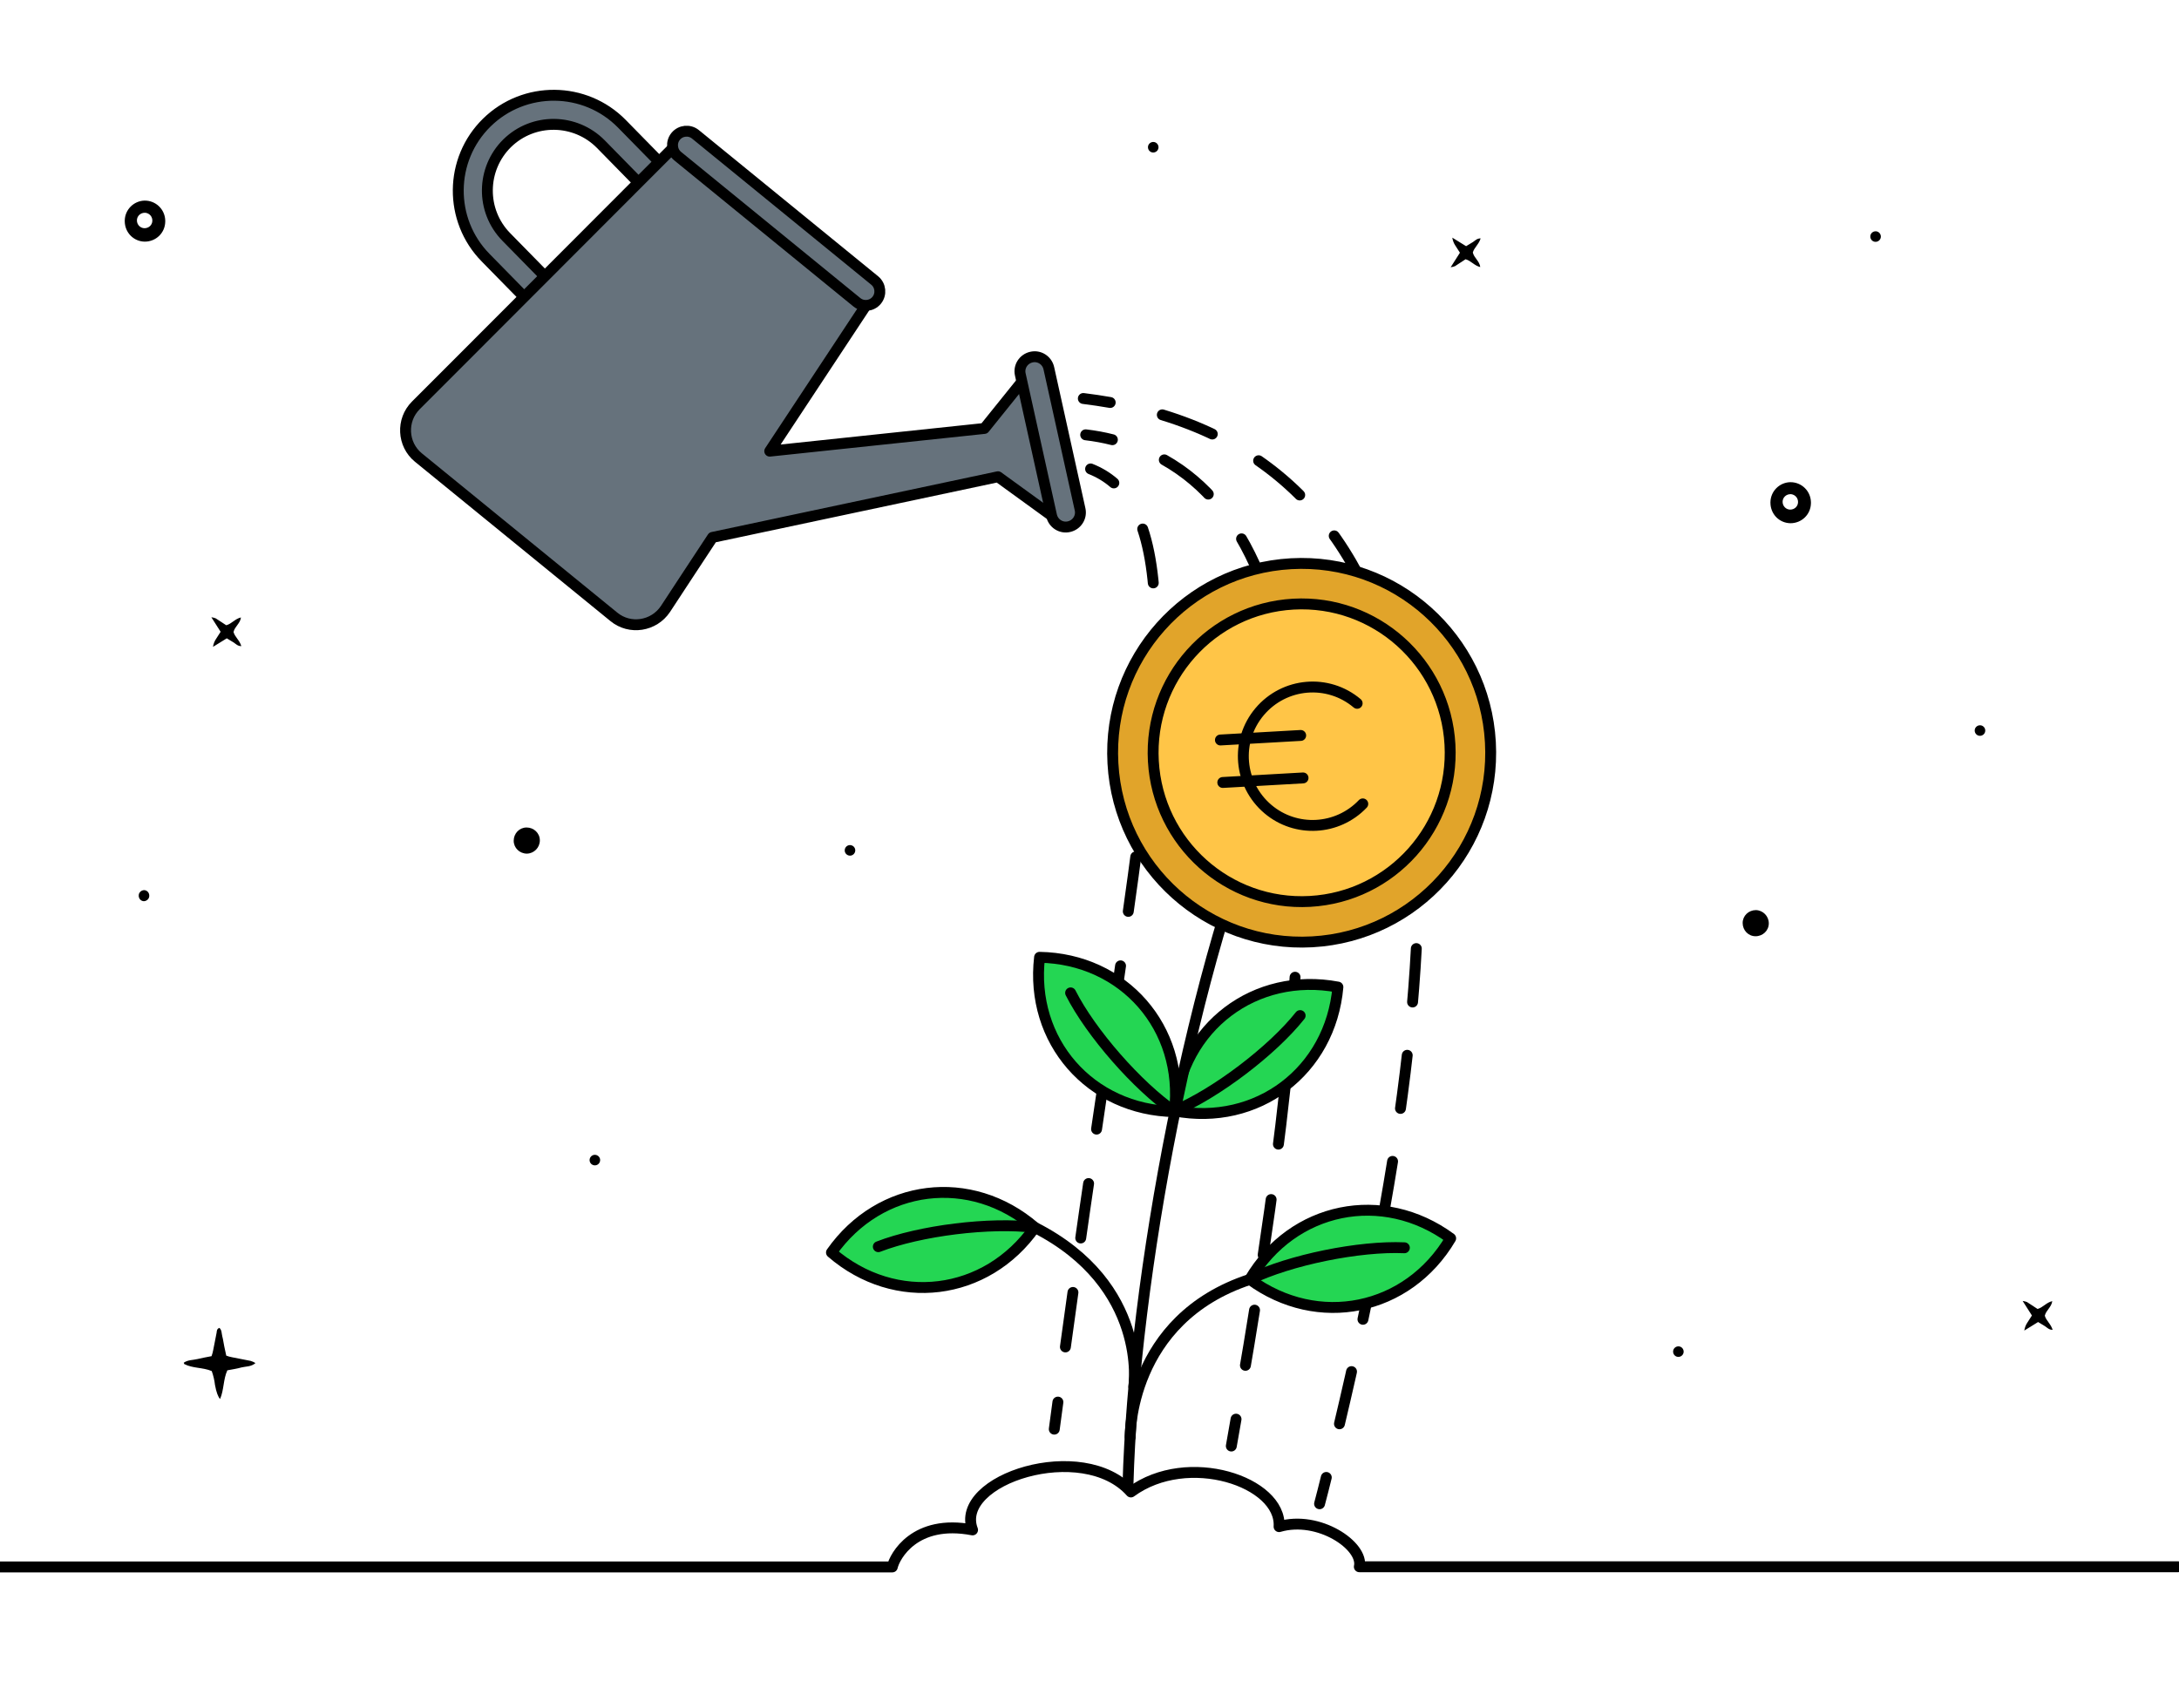 <?xml version="1.0" encoding="UTF-8"?>
<svg xmlns="http://www.w3.org/2000/svg" version="1.1" viewBox="0 0 1200 941">
  <defs>
    <style>
      .cls-1, .cls-2, .cls-3, .cls-4, .cls-5, .cls-6, .cls-7, .cls-8, .cls-9 {
        stroke: #000;
        stroke-width: 6px;
      }

      .cls-1, .cls-3, .cls-4, .cls-5, .cls-7, .cls-8, .cls-9 {
        stroke-linecap: round;
      }

      .cls-1, .cls-3, .cls-4, .cls-7, .cls-8, .cls-9 {
        stroke-linejoin: round;
      }

      .cls-1, .cls-4, .cls-8, .cls-9 {
        fill: none;
      }

      .cls-2, .cls-5 {
        fill: #ffc547;
      }

      .cls-3 {
        fill: #24d653;
      }

      .cls-4 {
        stroke-dasharray: 30.3 30.3;
      }

      .cls-6 {
        fill: #e1a42a;
      }

      .cls-7 {
        fill: #66727c;
      }

      .cls-8 {
        stroke-dasharray: 30.8 30.8;
      }

      .cls-9 {
        stroke-dasharray: 29.5 29.5;
      }
    </style>
  </defs>
  <!-- Generator: Adobe Illustrator 28.7.1, SVG Export Plug-In . SVG Version: 1.2.0 Build 142)  -->
  <g>
    <g id="Capa_1">
      <path d="M985.8,265.6h0c-5.9.2-10.7,5-10.8,11,0,0,0,.2,0,.3,0,6.2,4.8,11.2,11,11.3,6.2,0,11.2-4.8,11.3-11v-.7c-.2-6.2-5.3-11-11.4-10.9ZM985.9,280.7c-2.3,0-4.2-1.9-4.2-4.3,0-2.3,1.9-4.2,4.3-4.2h.4c2.3.3,3.9,2.2,3.8,4.5-.1,2.3-2,4-4.3,4Z"/>
      <path d="M79.5,110.5h0c-5.9.2-10.7,5-10.8,11,0,0,0,.2,0,.3,0,6.2,4.8,11.2,11,11.3,6.2,0,11.2-4.8,11.3-11v-.7c-.2-6.2-5.3-11-11.4-10.9ZM79.6,125.7c-2.3,0-4.2-1.9-4.2-4.3,0-2.3,1.9-4.2,4.3-4.2h.4c2.3.3,3.9,2.2,3.8,4.5-.1,2.3-2,4-4.3,4Z"/>
      <path d="M804,139.2l-5.1,8c.8-.1,1.7-.3,2.4-.6l5.8-3.8c3,.8,4.9,3.6,8.1,4.3-.4-3.3-3.4-5-4.1-8,.7-2.7,3.4-4.6,4.3-7.8-2,0-3,1.2-4.2,2l-3.8,2.3-7.6-4.7q.4,2.5,1.7,4.4l2.5,3.9h0Z"/>
      <path d="M121.5,348l-5.1-8c.8.1,1.7.3,2.4.6l5.8,3.8c3-.8,4.9-3.6,8.1-4.3-.4,3.3-3.4,5-4.1,8,.7,2.7,3.4,4.6,4.3,7.8-2,0-3-1.2-4.2-2l-3.8-2.3-7.6,4.7q.4-2.5,1.7-4.4l2.5-3.9h0Z"/>
      <path d="M1119,724.6l-5.1-8c.8.1,1.7.3,2.4.6l5.8,3.8c3-.8,4.9-3.6,8.1-4.3-.4,3.3-3.4,5-4.1,8,.7,2.7,3.4,4.6,4.3,7.8-2,0-3-1.2-4.2-2l-3.8-2.3-7.6,4.7q.4-2.5,1.7-4.4l2.5-3.9h0Z"/>
      <path d="M120.8,731.4c1.4,1.2,1.2,3,1.6,4.6.5,1.8.7,3.8,1.1,5.6l1.1,5.1c1,.4,2.1.7,3.2.9l10.2,2c1,.3,1.9.7,2.7,1.2-2.4,2.1-5.3,1.8-7.7,2.4-2.4.7-5.2,1.1-7.8,1.6-2.3,5-1.8,10.7-4,15.8q-1.7-1.8-2.8-7.7c-.3-2.6-.9-5.2-1.8-7.7-5-2.1-10.5-1.4-15.2-3.9,0,0,0-.3-.2-.7,2.3-1.6,5-1.4,7.5-2,2.5-.6,5.2-1.1,7.8-1.6.4-1.1.7-2.2.9-3.3.7-3.2,1.2-6.4,1.9-9.7.1-.9.1-2.1,1.6-2.6h0Z"/>
      <path d="M79.3,496.4c-1.7,0-3-1.5-2.9-3.2,0-1.5,1.3-2.8,2.9-2.9,1.7,0,3,1.5,2.9,3.2,0,1.5-1.3,2.8-2.9,2.9Z"/>
      <path d="M290.2,470.2c-4,0-7.3-3.1-7.3-7.1,0-4,3.1-7.3,7.1-7.3,4,0,7.3,3.1,7.3,7.1,0,0,0,0,0,0h0c0,4-3.2,7.2-7.1,7.3Z"/>
      <path d="M967,501.3c-4,0-7.3,3.1-7.3,7.1,0,4,3.1,7.3,7.1,7.3,4,0,7.3-3.1,7.3-7.1,0,0,0,0,0,0h0c0-4-3.2-7.2-7.1-7.3Z"/>
      <path d="M1090.6,399.5c-1.6-.1-3,1.1-3.1,2.7-.1,1.6,1.1,3,2.7,3.1,1.6.1,3-1.1,3.1-2.7h0c.1-1.6-1.1-3-2.7-3.1Z"/>
      <path d="M924.5,741.6c-1.6-.1-3,1.1-3.1,2.7-.1,1.6,1.1,3,2.7,3.1,1.6.1,3-1.1,3.1-2.7h0c.1-1.6-1.1-3-2.7-3.1Z"/>
      <path d="M1033.1,127.4c-1.6-.1-3,1.1-3.1,2.7-.1,1.6,1.1,3,2.7,3.1,1.6.1,3-1.1,3.1-2.7h0c.1-1.6-1.1-3-2.7-3.1Z"/>
      <path d="M635.3,78.2c-1.6-.1-3,1.1-3.1,2.7-.1,1.6,1.1,3,2.7,3.1,1.6.1,3-1.1,3.1-2.7h0c.1-1.6-1.1-3-2.7-3.1Z"/>
      <path d="M327.8,641.9c-1.6.1-3-1.1-3.1-2.7s1.1-3,2.7-3.1c1.6-.1,3,1.1,3.1,2.7h0c.1,1.6-1.1,3-2.7,3.1Z"/>
      <path d="M468.3,471.3c-1.6.1-3-1.1-3.1-2.7s1.1-3,2.7-3.1c1.6-.1,3,1.1,3.1,2.7h0c.1,1.6-1.1,3-2.7,3.1Z"/>
    </g>
    <g id="_x32_">
      <g>
        <path class="cls-1" d="M597.9,239.5c5.1.6,10,1.5,14.7,2.7"/>
        <path class="cls-8" d="M641.2,253.3c91.4,51.5,90.7,233.7,42.2,513.3"/>
        <path class="cls-1" d="M680.7,781.7c-.9,4.9-1.7,9.8-2.6,14.8"/>
      </g>
      <g>
        <path class="cls-1" d="M596.6,219.5c5.1.6,10,1.4,14.8,2.2"/>
        <path class="cls-9" d="M640.1,228.5c168.7,51.4,166.9,270.9,93.9,571"/>
        <path class="cls-1" d="M730.4,813.8c-1.2,4.8-2.4,9.7-3.7,14.5"/>
      </g>
      <g>
        <path class="cls-1" d="M600.6,258.3c4.8,1.9,9.1,4.5,12.8,7.7"/>
        <path class="cls-4" d="M629.3,291.4c21.4,63.6-10.1,211.3-44.7,465.9"/>
        <path class="cls-1" d="M582.6,772.3c-.7,4.9-1.3,9.9-2,14.9"/>
      </g>
      <g>
        <path class="cls-7" d="M408.7,135.7l-75.1,73.7-66.2-67.5c-20.3-20.7-20-54.1.7-74.4,20.7-20.3,54.1-20,74.4.7l66.2,67.5ZM333.8,186.5l52-51.1-54.9-56c-14.1-14.3-37.2-14.6-51.6-.5-14.3,14.1-14.6,37.2-.5,51.6l54.9,56Z"/>
        <path class="cls-7" d="M579.1,284l-11.5-79.7-25.5,31.7-118.2,12.5,55.4-83.9-105.6-86.2-128.7,128.9-16,16c-8.1,8.1-7.4,21.5,1.4,28.7l107.7,87.8c8.8,7.2,22,5.2,28.4-4.4l12.4-18.9,13.5-20.5,157.2-33.4,29.5,21.4Z"/>
        <path class="cls-7" d="M561.9,206.3l17.2,77.7c1,4.4,5.3,7.1,9.6,6.1h0c4.4-1,7.1-5.3,6.1-9.6l-17.2-77.7c-1-4.4-5.3-7.1-9.6-6.1h0c-4.4,1-7.1,5.3-6.1,9.6Z"/>
        <path class="cls-7" d="M383,74l98.7,80.5c3.3,2.7,3.8,7.6,1.1,10.9h0c-2.7,3.3-7.6,3.8-10.9,1.1l-98.7-80.5c-3.3-2.7-3.8-7.6-1.1-10.9h0c2.7-3.3,7.6-3.8,10.9-1.1Z"/>
      </g>
      <g>
        <path class="cls-1" d="M-.4,863.1h491.8c1.3-5.8,12.3-26.5,44.2-20.4-10.7-27.9,60.8-50.6,87.2-20.9,31.3-23,83.1-5.6,81.6,19.1,21.8-6.4,46.8,10.6,44.2,22.1h450.8"/>
        <g>
          <path class="cls-3" d="M798.9,682.1h0c-37.4-27.5-87-17.4-110.6,22.6h0c37.4,27.5,87,17.4,110.6-22.6Z"/>
          <path class="cls-3" d="M773.4,687.3c-24.7-1.1-62.8,6.6-85.1,17.4h0"/>
        </g>
        <g>
          <path class="cls-3" d="M736.8,543.7h0c-45.6-8.6-85.9,21.9-90,68.2h0c45.6,8.6,85.9-21.9,90-68.2Z"/>
          <path class="cls-3" d="M646.8,611.9h0c22.8-9.6,53.8-33.1,69.2-52.5h0"/>
        </g>
        <g>
          <path class="cls-3" d="M457.9,689.9h0c35.2,30.4,85.3,24.2,112-13.8h0c-35.2-30.4-85.3-24.2-112,13.8Z"/>
          <path class="cls-1" d="M624.4,763.8s8.3-55.7-54.5-87.7c-24.6-3.1-63.2,1.7-86.2,10.6h0"/>
        </g>
        <g>
          <path class="cls-3" d="M572.5,527.3h0c-5.4,46.1,27.9,84.2,74.3,85h0c5.4-46.1-27.9-84.2-74.3-85Z"/>
          <path class="cls-3" d="M589.6,546.9c11.2,22.1,36.8,51.3,57.2,65.4h0"/>
        </g>
        <path class="cls-1" d="M621.2,817.7c3.1-112.6,35.2-286.8,81.5-392.9"/>
        <path class="cls-1" d="M622.4,791.5s-1.1-64.8,66-86.8"/>
        <g>
          <ellipse class="cls-6" cx="716.8" cy="414.8" rx="104.1" ry="104.3" transform="translate(-22 40.5) rotate(-3.2)"/>
          <ellipse class="cls-2" cx="716.8" cy="414.8" rx="81.8" ry="82" transform="translate(-22 40.5) rotate(-3.2)"/>
          <path class="cls-5" d="M747.4,387.4c-16.1-13.6-40.1-11.5-53.7,4.6-13.6,16.1-11.5,40.1,4.6,53.7,15.4,13,38.3,11.7,52.2-2.9"/>
          <line class="cls-5" x1="672.1" y1="407.6" x2="716.3" y2="405.1"/>
          <line class="cls-5" x1="673.4" y1="431" x2="717.6" y2="428.5"/>
        </g>
      </g>
    </g>
  </g>
</svg>